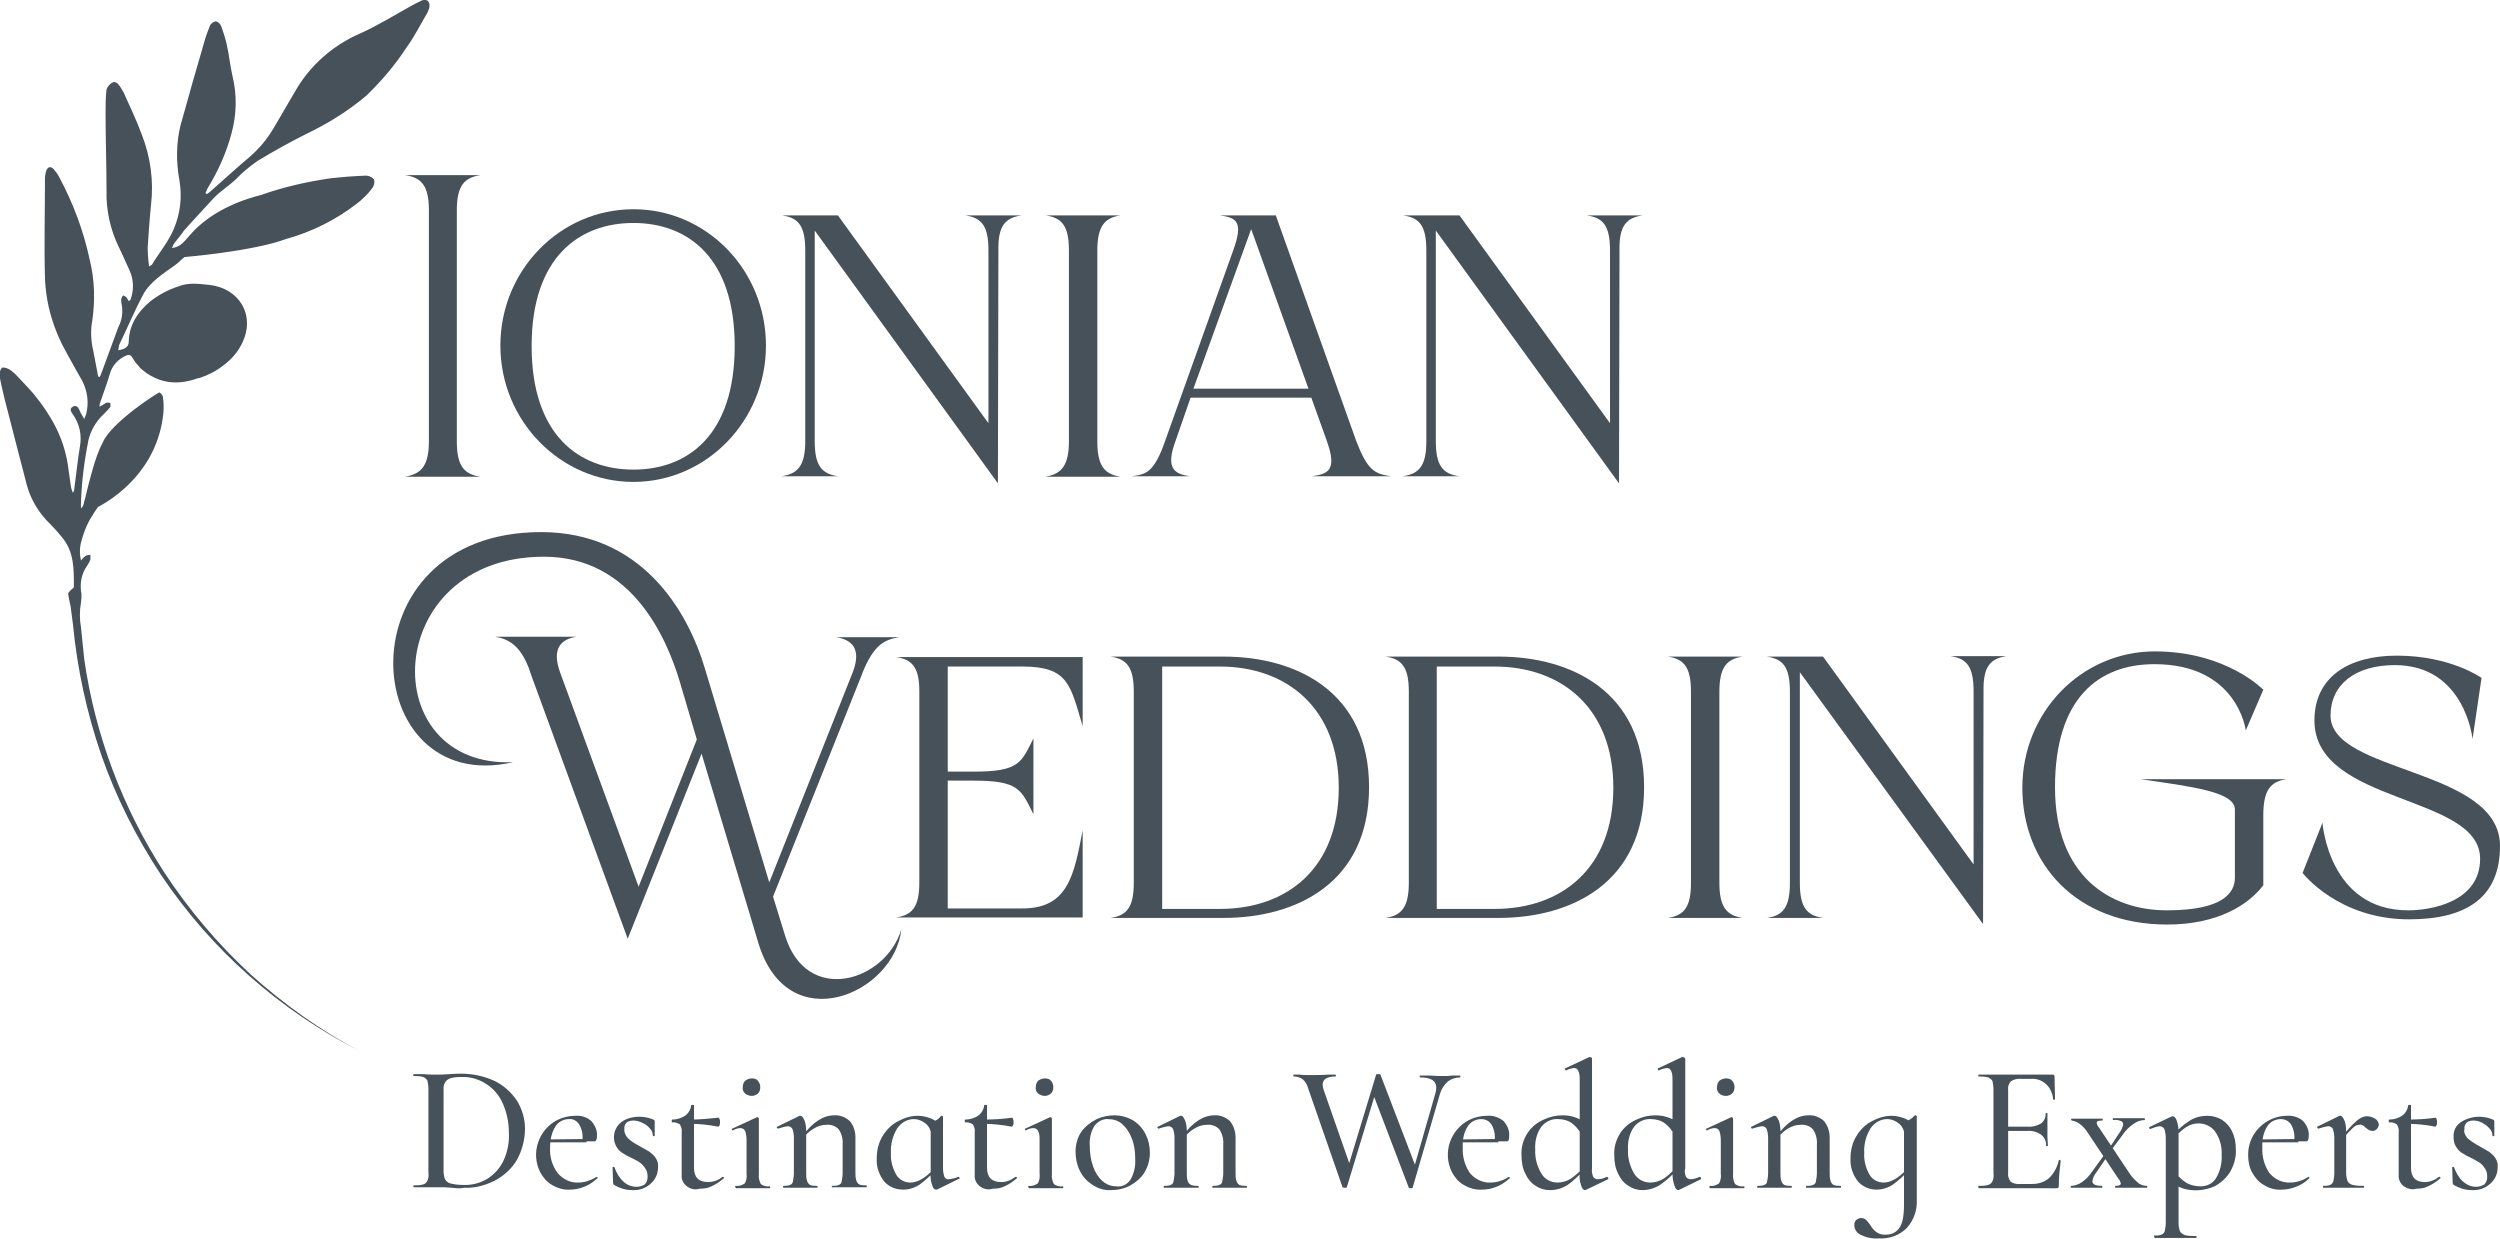 <?xml version="1.0" encoding="UTF-8"?>
<!-- Generator: Adobe Illustrator 28.3.0, SVG Export Plug-In . SVG Version: 6.00 Build 0)  -->
<svg xmlns="http://www.w3.org/2000/svg" xmlns:xlink="http://www.w3.org/1999/xlink" version="1.1" id="Layer_1" x="0px" y="0px" viewBox="0 0 528.1 261.7" style="enable-background:new 0 0 528.1 261.7;" xml:space="preserve">
<style type="text/css">
	.st0{fill:#465159;}
</style>
<g id="icons_text">
	<path class="st0" d="M90.6,93.2V44.4c0-5.2-1.6-6.9-5-7.4h15.9c-3.4,0.5-5,2.2-5,7.4v48.9c0,5.2,1.6,6.9,5,7.4H85.6   C89,100.1,90.6,98.4,90.6,93.2z"></path>
	<path class="st0" d="M105.7,73c0-15.9,12.6-28.8,28.1-28.8s28,12.9,28,28.8s-12.6,28.8-28,28.8S105.7,88.9,105.7,73z M112.3,73.1   c0,18.8,10,26.1,21.5,26.1s21.4-7.3,21.4-26.1s-10-26-21.4-26S112.3,54.3,112.3,73.1z"></path>
	<path class="st0" d="M170.1,93.2V52.9c0-5.3-1.5-6.9-4.9-7.4H177l31.8,43.9V52.9c0-5.3-1.5-6.9-4.9-7.4h11.9   c-3.4,0.5-5,2.1-4.9,7.4l-0.1,49.2l-38.7-53.4v44.5c0,5.2,1.5,6.9,4.9,7.4h-11.9C168.5,100.1,170.1,98.4,170.1,93.2z"></path>
	<path class="st0" d="M225.8,93.2V52.9c0-5.2-1.5-6.9-4.9-7.4h15.8c-3.3,0.5-4.9,2.2-4.9,7.4v40.4c0,5.2,1.6,6.9,4.9,7.4h-15.8   C224.2,100.1,225.8,98.4,225.8,93.2z"></path>
	<path class="st0" d="M293.8,100.6h-16.6c3.3-0.5,5.3-1.2,3.1-7.4l-3.3-9.2h-25.5l-3.2,9.2c-2.1,5.7-0.3,6.9,3,7.4h-12.2   c1.7-0.2,2.9-0.5,3.9-1.5s2-2.7,3.1-5.9l14.4-40.3c2.3-6.3,0.5-6.9-2.8-7.4h11.8l17,47.7C288.9,99.4,290.4,100.1,293.8,100.6z    M276.4,82.1l-12.1-33.7l-12.2,33.7H276.4z"></path>
	<path class="st0" d="M301.3,93.2V52.9c0-5.3-1.5-6.9-4.9-7.4h11.9l31.8,43.9V52.9c0-5.3-1.5-6.9-4.9-7.4H347   c-3.4,0.5-5,2.1-4.9,7.4l-0.1,49.2l-38.7-53.4v44.5c0,5.2,1.5,6.9,4.9,7.4h-11.9C299.8,100.1,301.3,98.4,301.3,93.2z"></path>
	<path class="st0" d="M160.2,199.2l-12-40l-15.6,39.1l-20.5-56l-0.4-1.2c-1.8-4.6-4.1-6.1-7.1-6.6h17.2c-3.3,0.5-5.3,2.5-3.5,7.5   l16.6,45.3l12.3-31.1l-3.6-12.2c-2.7-9-10-26.4-28.7-26.4c-34.4,0-35.8,44.7-6.5,43.4c-32.8,7.6-36.7-48.6,5.9-48.6   c21.1,0,30.9,16.4,34.6,28.8l13.6,45.2l17.6-44.3c2-5.1-0.2-7-3.5-7.5h13.4c-3.2,0.5-5.4,1.6-7.8,7.5l-0.1,0.3l-18.8,47l2.5,8.1   c4.5,15,21.3,9.9,24.6-1.2C189,209.9,166.4,219.8,160.2,199.2z"></path>
	<path class="st0" d="M189.3,138.8h39.4v14.6c-2.6-8.7-3-12.6-12.7-12.6h-15.8V163h5.4c9.8,0,10.1-1.9,12.7-7v16   c-2.6-5.2-3-7.1-12.7-7.1h-5.4v27H216c9.7,0,10.9-7.2,12.7-16.5v18.4h-39.4c3.4-0.5,4.9-2.2,4.9-7.4v-40.4   C194.2,141,192.7,139.3,189.3,138.8z"></path>
	<path class="st0" d="M239.5,186.5v-40.4c0-5.2-1.5-6.9-4.9-7.4h23.9c15.3,0,30.7,7.4,30.7,27.6s-15.4,27.6-30.7,27.6h-23.9   C238,193.4,239.5,191.7,239.5,186.5z M245.5,192h12.2c14.2,0,25.1-8.6,25.1-25.6c0-16.8-11-25.6-25.1-25.6h-12.2L245.5,192z"></path>
	<path class="st0" d="M297.6,186.5v-40.4c0-5.2-1.5-6.9-4.9-7.4h23.9c15.3,0,30.7,7.4,30.7,27.6s-15.4,27.6-30.7,27.6h-23.9   C296,193.4,297.6,191.7,297.6,186.5z M303.5,192h12.2c14.2,0,25.1-8.6,25.1-25.6c0-16.8-10.9-25.6-25.1-25.6h-12.2V192z"></path>
	<path class="st0" d="M357.2,186.5v-40.4c0-5.2-1.5-6.9-4.9-7.4h15.8c-3.3,0.5-4.9,2.2-4.9,7.4v40.4c0,5.2,1.6,6.9,4.9,7.4h-15.8   C355.7,193.4,357.2,191.7,357.2,186.5z"></path>
	<path class="st0" d="M378.1,186.5v-40.4c0-5.3-1.5-6.9-4.9-7.4h11.9l31.8,43.9v-36.6c0-5.3-1.5-6.9-4.9-7.4h11.9   c-3.4,0.5-5,2.1-4.9,7.4l-0.1,49.2L380.2,142v44.5c0,5.2,1.5,6.9,4.9,7.4h-11.8C376.6,193.4,378.1,191.7,378.1,186.5z"></path>
	<path class="st0" d="M478.1,164.6h4.9c-3.3,0.5-4.9,2.2-4.9,7.6v14.8c-3.2,4.2-9.7,8.3-20.3,8.3c-19.3,0-30.6-12.9-30.6-28.9   s12.5-28.8,28-28.8c15.1,0,22.9,8.1,22.9,8.1l-3.7,8.6c0,0-1.7-14-19.3-14c-11.8,0-21,7.2-21,26s11.7,26,23.6,26s14.4-3.7,14.4-6.9   v-14.4c0-3.7-8.8-4.8-19.9-6.4H478.1L478.1,164.6z"></path>
	<path class="st0" d="M528.1,178.7c0,10.9-7.1,15.5-19.2,15.5c-15,0-22.5-9.8-22.5-9.8l4.2-10.6c0,0,1.3,18.5,18.1,18.5   c4.7,0,15.2-1.7,15.2-10.9c0-13.7-35-11.4-35-29.2c0-9.1,7.1-13.7,17.4-13.7c11.4,0,17.9,4.7,17.9,4.7l-1.9,12.9   c0,0-1.6-15.6-16.4-15.6c-8.4,0-13.6,4.1-13.6,10.7C492.4,163.4,528.1,162.2,528.1,178.7z"></path>
	<path class="st0" d="M95.4,250.9l-1.4-0.1c-0.5,0-1.2,0-1.9,0h-2.7c-0.5,0-1.2,0-2,0c0,0-0.1-0.1-0.1-0.2s0-0.2,0.1-0.2   c0.7,0,1.3,0,2-0.2c0.4-0.1,0.7-0.4,0.9-0.8c0.2-0.5,0.3-1.1,0.2-1.7v-17.7c0-0.6-0.1-1.1-0.2-1.7c-0.2-0.4-0.5-0.6-0.9-0.8   c-0.7-0.2-1.3-0.2-2-0.2c-0.1,0-0.1-0.1-0.1-0.2s0-0.2,0.1-0.2h1.9c1.1,0.1,2,0.1,2.7,0.1c0.9,0,1.9,0,2.9-0.1   c1.2-0.1,2-0.1,2.5-0.1c2.4,0,4.8,0.5,7,1.5c1.9,0.9,3.6,2.4,4.8,4.2c1.1,1.8,1.7,3.8,1.7,5.9c0,2.3-0.6,4.6-1.7,6.6   c-1.1,1.9-2.8,3.4-4.7,4.4c-2,1-4.2,1.6-6.4,1.5C97.2,251.1,96.4,251,95.4,250.9z M102.8,249.1c1.5-0.9,2.7-2.2,3.5-3.8   c0.9-1.9,1.3-3.9,1.2-6c0-2.1-0.4-4.1-1.2-6c-0.7-1.7-1.9-3.2-3.4-4.2c-1.5-1-3.2-1.6-5-1.6c-0.8,0-1.7,0-2.5,0.2   c-0.5,0.1-1,0.4-1.3,0.8c-0.3,0.5-0.5,1.1-0.4,1.7v17.2c0,0.6,0.1,1.2,0.3,1.7c0.3,0.5,0.7,0.8,1.2,0.9c0.8,0.2,1.7,0.3,2.5,0.3   C99.5,250.4,101.2,250,102.8,249.1z"></path>
	<path class="st0" d="M116.6,250.3c-1.1-0.6-1.9-1.6-2.5-2.7c-2-4-0.4-8.9,3.6-11c1.2-0.6,2.5-0.9,3.8-0.9c1.3-0.1,2.5,0.3,3.4,1.1   c0.8,0.9,1.3,2,1.2,3.2c0,0.7-0.2,1.1-0.5,1.1h-2.6c0.2-1.2,0-2.4-0.6-3.5c-0.5-0.8-1.3-1.3-2.2-1.2c-1.2,0-2.3,0.6-2.9,1.6   c-0.8,1.3-1.1,2.8-1.1,4.4c-0.1,1.9,0.4,3.8,1.6,5.4c1.1,1.3,2.7,2.1,4.4,2c0.7,0,1.3-0.1,1.9-0.3c0.6-0.2,1.3-0.5,1.9-0.9l0,0   c0.1,0,0.2,0.1,0.2,0.1c0.1,0.1,0.1,0.2,0,0.2c-0.8,0.7-1.7,1.4-2.8,1.8c-1,0.4-2,0.6-3,0.6C119.1,251.4,117.8,251,116.6,250.3z    M115.3,240.7l8.6-0.1v0.7h-8.5L115.3,240.7z"></path>
	<path class="st0" d="M132.6,240.4c0.7,0.7,1.6,1.2,2.5,1.7c0.7,0.4,1.4,0.8,2.1,1.2c0.5,0.4,1,0.8,1.3,1.3c0.4,0.6,0.6,1.3,0.5,2   c0,1.3-0.5,2.5-1.5,3.4c-1.1,1-2.5,1.5-4,1.4c-1.3,0-2.6-0.4-3.8-1.1c-0.1-0.1-0.2-0.3-0.2-0.5l-0.1-3.2c0-0.1,0.1-0.1,0.2-0.1   s0.2,0,0.2,0.1c0.4,1.1,1,2.2,1.9,3c0.7,0.7,1.7,1.1,2.8,1.1c0.6,0,1.2-0.2,1.7-0.5c0.4-0.4,0.6-1,0.6-1.6c0-0.6-0.1-1.3-0.5-1.8   c-0.3-0.5-0.7-0.9-1.1-1.2c-0.4-0.3-1-0.6-1.8-1c-0.7-0.3-1.4-0.7-2-1.1c-0.5-0.3-0.9-0.8-1.2-1.3c-1-1.8-0.5-4,1.1-5.2   c1.1-0.8,2.4-1.1,3.8-1.1c1,0,2,0.2,2.9,0.6c0.2,0,0.3,0.2,0.3,0.4c0,0.6,0,1,0,1.3v1.7c0,0.1-0.1,0.1-0.2,0.1s-0.2,0-0.2-0.1   c0-0.6-0.2-1.1-0.6-1.5c-0.4-0.5-0.9-0.9-1.6-1.2c-0.6-0.3-1.2-0.5-1.9-0.5c-0.5,0-1,0.1-1.4,0.4c-0.4,0.4-0.6,0.9-0.5,1.4   C131.8,239.1,132.1,239.8,132.6,240.4z"></path>
	<path class="st0" d="M145.1,250.6c-0.8-0.6-1.2-1.5-1.1-2.5v-8.9c0.1-0.6-0.1-1.2-0.4-1.7c-0.5-0.3-1.1-0.5-1.6-0.4   c-0.1,0-0.1-0.1-0.1-0.3s0-0.3,0.1-0.3c1,0,1.9-0.3,2.7-0.8c0.7-0.5,1.2-1.3,1.3-2.2c0-0.1,0.1-0.1,0.3-0.1s0.3,0,0.3,0.1v13.2   c0,2,1,3,3,3c1.1,0,2.2-0.4,3-1.1c0,0,0.1,0,0.1,0c0.1,0,0.1,0,0.2,0.1s0,0.2,0,0.2c-0.8,0.7-1.7,1.3-2.6,1.7   c-0.8,0.4-1.6,0.5-2.5,0.5C146.9,251.4,145.9,251.2,145.1,250.6z M145.8,237.4v-0.9c2,0,4-0.2,6-0.4c0.1,0,0.1,0.1,0.2,0.3   c0.1,0.2,0.1,0.4,0.1,0.6c0,0.2,0,0.5-0.1,0.7c-0.1,0.2-0.2,0.3-0.3,0.3C149.7,237.6,147.8,237.4,145.8,237.4L145.8,237.4z"></path>
	<path class="st0" d="M155.3,250.7c0-0.1,0-0.2,0.1-0.2c0.7,0.1,1.3-0.1,1.9-0.5c0.4-0.6,0.5-1.4,0.4-2.1v-7.1   c0-0.7-0.1-1.3-0.3-1.9c-0.2-0.4-0.6-0.6-1-0.6c-0.6,0-1.1,0.2-1.6,0.5l0,0c-0.1,0-0.2-0.1-0.2-0.2s0-0.2,0.1-0.2l5.2-2.4h0.1   c0.1,0,0.2,0,0.2,0.1c0.1,0.1,0.1,0.2,0.1,0.3c0,0.2,0,0.7,0,1.5s0,1.8,0,3v7.1c-0.1,0.7,0.1,1.5,0.4,2.1c0.5,0.4,1.2,0.6,1.9,0.5   c0.1,0,0.1,0.1,0.1,0.2s0,0.2-0.1,0.2c-0.6,0-1.1,0-1.5,0h-2.1H157c-0.4,0-0.9,0-1.5,0C155.4,250.9,155.3,250.8,155.3,250.7z    M157.4,231c-0.4-0.4-0.6-0.8-0.5-1.4c0-0.5,0.2-1,0.5-1.3c0.4-0.3,0.9-0.5,1.4-0.5c0.5,0,1,0.1,1.3,0.5c0.3,0.4,0.5,0.8,0.5,1.3   c0,0.5-0.1,1-0.5,1.4c-0.4,0.3-0.8,0.5-1.3,0.5C158.3,231.5,157.8,231.3,157.4,231z"></path>
	<path class="st0" d="M165.4,250.7c0-0.1,0-0.2,0.1-0.2c0.5,0,1,0,1.4-0.2c0.3-0.1,0.6-0.4,0.6-0.8c0.1-0.5,0.2-1.1,0.2-1.7v-7.5   c0-0.6-0.1-1.2-0.3-1.8c-0.2-0.4-0.6-0.6-1-0.6c-0.7,0.1-1.4,0.3-2,0.5h-0.1c-0.1,0-0.1-0.1-0.2-0.2s0-0.2,0.1-0.2l4.7-2.3h0.2   c0.3,0,0.5,0.3,0.8,0.9c0.3,0.7,0.4,1.5,0.4,2.4v8.8c0,0.6,0,1.1,0.2,1.7c0.1,0.3,0.3,0.6,0.6,0.8c0.5,0.2,1,0.2,1.5,0.2   c0.1,0,0.1,0.1,0.1,0.2s0,0.2-0.1,0.2c-0.6,0-1.1,0-1.5,0h-2.1H167c-0.4,0-0.9,0-1.5,0C165.5,250.9,165.4,250.8,165.4,250.7z    M175.7,250.7c0-0.1,0-0.2,0.1-0.2c0.5,0,1,0,1.4-0.2c0.3-0.1,0.6-0.4,0.6-0.8c0.1-0.5,0.2-1.1,0.2-1.7v-6c0.1-1.1-0.2-2.3-0.8-3.2   c-0.6-0.7-1.6-1.1-2.6-1c-1,0-1.9,0.3-2.7,0.8c-0.9,0.5-1.7,1.3-2.3,2.1l-0.1-0.5c2.1-2.9,4.4-4.4,6.7-4.4c1.2-0.1,2.4,0.4,3.3,1.2   c0.8,0.9,1.2,2.2,1.2,3.4v7.5c0,0.6,0,1.1,0.2,1.7c0.1,0.3,0.3,0.6,0.6,0.8c0.5,0.2,1,0.2,1.5,0.2c0.1,0,0.1,0.1,0.1,0.2   s0,0.2-0.1,0.2c-0.6,0-1.1,0-1.5,0h-2.1h-2.1c-0.4,0-0.9,0-1.5,0C175.8,250.9,175.7,250.8,175.7,250.7z"></path>
	<path class="st0" d="M186.8,249.6c-1.1-1.4-1.7-3.1-1.6-4.9c0-1.7,0.4-3.4,1.3-4.8c0.8-1.3,1.9-2.4,3.3-3.1   c1.3-0.7,2.7-1.1,4.1-1.1c0.9,0,1.7,0.2,2.6,0.5c0.8,0.3,1.5,0.8,2.1,1.4l-1.9,2.2c0-0.9-0.4-1.8-1.1-2.4c-0.7-0.6-1.6-1-2.6-1   c-1.4,0-2.7,0.8-3.5,2c-0.9,1.5-1.4,3.3-1.3,5.1c-0.1,1.6,0.3,3.2,1.1,4.6c0.6,1.1,1.8,1.7,3,1.7c1.5,0,3.1-0.9,4.9-2.8l0.3,0.3   c-1,1.1-2.1,2.1-3.2,2.9c-1,0.7-2.3,1.1-3.5,1.1C189.2,251.3,187.8,250.7,186.8,249.6z M196.9,250.3c-0.3-0.8-0.4-1.7-0.3-2.5   v-10.7c0.5-0.2,0.9-0.3,1.4-0.6c0.3-0.2,0.6-0.5,0.8-0.8c0,0,0.1,0,0.1,0c0.1,0,0.1,0,0.2,0.1c0.1,0,0.1,0.1,0.1,0.1v10.9   c0,0.6,0.1,1.2,0.3,1.8c0.2,0.4,0.6,0.6,1,0.5c0.6-0.1,1.3-0.2,1.9-0.5h0.1c0.1,0,0.1,0.1,0.2,0.2s0,0.2-0.1,0.2l-4.7,2.3h-0.1   C197.3,251.3,197.1,251,196.9,250.3z"></path>
	<path class="st0" d="M207,250.6c-0.8-0.6-1.2-1.5-1.1-2.5v-8.9c0.1-0.6-0.1-1.2-0.4-1.7c-0.5-0.3-1.1-0.5-1.6-0.4   c-0.1,0-0.1-0.1-0.1-0.3s0-0.3,0.1-0.3c1,0,1.9-0.3,2.7-0.8c0.7-0.5,1.2-1.3,1.3-2.2c0-0.1,0.1-0.1,0.3-0.1s0.3,0,0.3,0.1v13.2   c0,2,1,3,3,3c1.1,0,2.1-0.4,3-1.1c0,0,0.1,0,0.1,0c0.1,0,0.1,0,0.2,0.1s0,0.2,0,0.2c-0.8,0.7-1.7,1.3-2.6,1.7   c-0.8,0.4-1.6,0.5-2.5,0.5C208.8,251.4,207.8,251.2,207,250.6z M207.7,237.4v-0.9c2,0,4-0.1,6.1-0.4c0.1,0,0.1,0.1,0.2,0.3   c0.1,0.2,0.1,0.4,0.1,0.6c0,0.2,0,0.5-0.1,0.7c-0.1,0.2-0.2,0.3-0.3,0.3C211.7,237.6,209.7,237.4,207.7,237.4L207.7,237.4z"></path>
	<path class="st0" d="M217.2,250.7c0-0.1,0-0.2,0.1-0.2c0.7,0.1,1.3-0.1,1.9-0.5c0.4-0.6,0.5-1.4,0.4-2.1v-7.1c0-0.7,0-1.3-0.3-1.9   c-0.2-0.4-0.6-0.6-1-0.6c-0.6,0-1.1,0.2-1.6,0.5l0,0c-0.1,0-0.2-0.1-0.2-0.2s0-0.2,0.1-0.2l5.2-2.4h0.1c0.1,0,0.2,0,0.2,0.1   c0.1,0.1,0.1,0.2,0.1,0.3c0,0.2,0,0.7,0,1.5c0,0.9,0,1.8,0,3v7.1c-0.1,0.7,0.1,1.5,0.4,2.1c0.5,0.4,1.2,0.6,1.9,0.5   c0.1,0,0.1,0.1,0.1,0.2s0,0.2-0.1,0.2c-0.6,0-1.1,0-1.5,0H221h-2.1c-0.4,0-0.9,0-1.5,0C217.3,250.9,217.2,250.8,217.2,250.7z    M219.3,231c-0.4-0.4-0.6-0.8-0.5-1.4c0-0.5,0.2-1,0.5-1.3c0.4-0.3,0.9-0.5,1.4-0.5c0.5,0,1,0.1,1.3,0.5c0.3,0.3,0.5,0.8,0.5,1.3   c0,0.5-0.1,1-0.5,1.4c-0.4,0.3-0.8,0.5-1.3,0.5C220.2,231.5,219.7,231.3,219.3,231L219.3,231z"></path>
	<path class="st0" d="M230.8,250.3c-1.1-0.7-2.1-1.7-2.7-3c-0.6-1.2-0.9-2.6-0.9-4c0-1.5,0.4-3,1.2-4.2c0.8-1.1,1.9-2,3.1-2.6   c1.2-0.6,2.6-0.9,3.9-0.9c1.4,0,2.8,0.4,4,1.1c1.1,0.7,2,1.7,2.6,2.9c0.6,1.2,0.9,2.5,0.9,3.9c0,1.5-0.4,2.9-1.1,4.1   c-0.7,1.2-1.8,2.1-3,2.8c-1.3,0.7-2.7,1-4.1,1C233.4,251.5,232,251.1,230.8,250.3z M238.8,249.2c0.8-1.4,1.1-2.9,1-4.5   c0-1.5-0.2-3-0.8-4.4c-0.4-1.1-1.1-2.1-2-2.9c-0.8-0.7-1.9-1-2.9-1c-1.1-0.1-2.2,0.5-2.9,1.4c-0.8,1.3-1.1,2.8-1,4.2   c0,1.5,0.2,3,0.7,4.4c0.4,1.2,1.1,2.3,2,3.1c0.8,0.7,1.8,1.1,2.9,1.1C237,250.8,238.1,250.2,238.8,249.2L238.8,249.2z"></path>
	<path class="st0" d="M245.8,250.7c0-0.1,0-0.2,0.1-0.2c0.5,0,1,0,1.4-0.2c0.3-0.1,0.6-0.4,0.6-0.8c0.1-0.5,0.2-1.1,0.2-1.7v-7.5   c0-0.6-0.1-1.2-0.3-1.8c-0.2-0.4-0.6-0.6-1-0.6c-0.7,0.1-1.4,0.3-2,0.5h-0.1c-0.1,0-0.1-0.1-0.2-0.2s0-0.2,0.1-0.2l4.7-2.3h0.2   c0.3,0,0.5,0.3,0.8,0.9c0.3,0.7,0.4,1.5,0.4,2.4v8.8c0,0.6,0,1.1,0.2,1.7c0.1,0.3,0.3,0.6,0.7,0.8c0.5,0.2,1,0.2,1.5,0.2   c0.1,0,0.1,0.1,0.1,0.2s0,0.2-0.1,0.2c-0.6,0-1.1,0-1.5,0h-2.1h-2.1c-0.4,0-0.8,0-1.5,0C245.9,250.9,245.8,250.8,245.8,250.7z    M256.1,250.7c0-0.1,0-0.2,0.1-0.2c0.5,0,1,0,1.4-0.2c0.3-0.1,0.6-0.4,0.6-0.8c0.1-0.5,0.2-1.1,0.2-1.7v-6c0.1-1.1-0.2-2.3-0.8-3.2   c-0.6-0.7-1.6-1.1-2.6-1c-1,0-1.9,0.3-2.7,0.8c-0.9,0.5-1.7,1.3-2.3,2.1l-0.2-0.5c2.1-2.9,4.4-4.4,6.7-4.4c1.2-0.1,2.4,0.4,3.3,1.2   c0.8,1,1.2,2.2,1.2,3.5v7.5c0,0.6,0,1.1,0.2,1.7c0.1,0.3,0.3,0.6,0.6,0.8c0.5,0.2,1,0.2,1.5,0.2c0.1,0,0.1,0.1,0.1,0.2   s0,0.2-0.1,0.2c-0.6,0-1.1,0-1.5,0h-2.1h-2.1c-0.4,0-0.9,0-1.5,0C256.1,250.9,256.1,250.8,256.1,250.7L256.1,250.7z"></path>
	<path class="st0" d="M291.4,228.1l-6.9,22.7c0,0.1-0.1,0.1-0.4,0.1c-0.2,0-0.3,0-0.5-0.1l-7.2-20.7c-0.2-0.8-0.6-1.6-1.2-2.1   c-0.5-0.4-1.2-0.6-1.9-0.6c-0.1,0-0.1-0.1-0.1-0.2c0-0.1,0-0.2,0.1-0.2h1.2c0.7,0.1,1.3,0.1,1.9,0.1c1.5,0,2.9,0,4.2-0.1   c0.4,0,0.9,0,1.5,0c0,0,0.1,0.1,0.1,0.2s0,0.2-0.1,0.2c-1.8,0-2.7,0.6-2.7,1.7c0,0.4,0.1,0.8,0.2,1.1l5.8,16.6l-1.6,2.9l6.9-22.7   c0-0.1,0.2-0.1,0.5-0.1s0.4,0,0.4,0.1l7.7,20.1l-1.5,2.7l5.4-18.8c0.1-0.4,0.2-0.8,0.2-1.2c0-1.5-1.1-2.2-3.4-2.2   c-0.1,0-0.1-0.1-0.1-0.2c0-0.1,0-0.2,0.1-0.2h2c1.2,0.1,2.2,0.1,3,0.1c0.5,0,1.1,0,1.8-0.1h1.6c0.1,0,0.1,0.1,0.1,0.2   s0,0.2-0.1,0.2c-0.9,0-1.8,0.3-2.5,0.8c-0.8,0.7-1.4,1.6-1.7,2.6l-5.8,19.9c0,0.1-0.1,0.1-0.4,0.1s-0.4,0-0.4-0.1l-7.7-20.2   L291.4,228.1z"></path>
	<path class="st0" d="M309.2,250.3c-1.1-0.6-1.9-1.6-2.5-2.7c-2-4-0.4-8.9,3.6-11c1.2-0.6,2.5-0.9,3.8-0.9c1.3-0.1,2.5,0.3,3.5,1.1   c0.8,0.9,1.3,2,1.2,3.2c0,0.7-0.1,1.1-0.5,1.1h-2.6c0.2-1.2,0-2.4-0.6-3.5c-0.5-0.8-1.3-1.2-2.2-1.2c-1.2,0-2.3,0.6-2.9,1.6   c-0.8,1.3-1.1,2.8-1,4.4c-0.1,1.9,0.4,3.8,1.5,5.4c1.1,1.3,2.7,2.1,4.4,2c0.6,0,1.3-0.1,1.9-0.3c0.7-0.2,1.3-0.5,1.9-0.9l0,0   c0.1,0,0.2,0.1,0.2,0.1c0.1,0.1,0.1,0.2,0,0.2c-0.8,0.7-1.7,1.4-2.8,1.8c-1,0.4-2,0.6-3,0.6C311.7,251.4,310.4,251,309.2,250.3z    M307.9,240.7l8.6-0.1v0.7H308L307.9,240.7z"></path>
	<path class="st0" d="M324.4,250.5c-1-0.6-1.7-1.5-2.2-2.6c-0.6-1.2-0.8-2.5-0.8-3.9c-0.1-1.7,0.4-3.3,1.3-4.7   c0.8-1.2,2-2.2,3.4-2.8c1.3-0.6,2.6-0.9,4-0.9c1.7,0,3.3,0.5,4.7,1.5l-0.6,2.8c-0.5-1-1.2-1.9-2.1-2.6c-0.8-0.6-1.9-0.9-2.9-0.9   c-1.4-0.1-2.7,0.5-3.6,1.6c-1,1.4-1.4,3.1-1.3,4.8c-0.1,1.8,0.4,3.6,1.3,5.1c0.7,1.2,2,1.9,3.4,1.9c1,0,2-0.3,2.8-0.8   c1-0.7,1.8-1.4,2.6-2.3l0.3,0.3c-1,1.2-2.2,2.3-3.4,3.2c-1.2,0.8-2.5,1.2-3.9,1.2C326.3,251.4,325.3,251.1,324.4,250.5z    M336.5,248.5c0.2,0.4,0.6,0.6,1,0.6c0.7,0,1.3-0.2,1.9-0.5h0.1c0.1,0,0.1,0.1,0.2,0.2s0,0.2,0,0.3l-4.6,2.2l-0.3,0.1   c-0.3,0-0.6-0.3-0.8-1c-0.3-0.8-0.4-1.7-0.3-2.6v-19.6c0-0.7,0-1.4-0.3-2c-0.2-0.4-0.5-0.6-0.9-0.6c-0.6,0.1-1.1,0.2-1.6,0.5h-0.1   c-0.1,0-0.2-0.1-0.2-0.2c-0.1-0.1-0.1-0.2,0-0.2l5.1-2.4c0.1,0,0.1,0,0.2,0c0.1,0,0.2,0.1,0.3,0.1c0.1,0.1,0.1,0.2,0.1,0.3v23.1   C336.2,247.3,336.3,247.9,336.5,248.5L336.5,248.5z"></path>
	<path class="st0" d="M344,250.5c-1-0.6-1.7-1.5-2.2-2.6c-0.6-1.2-0.8-2.5-0.8-3.9c-0.1-1.7,0.4-3.3,1.3-4.7c0.8-1.2,2-2.2,3.4-2.8   c1.3-0.6,2.6-0.9,4-0.9c1.7,0,3.3,0.5,4.7,1.5l-0.6,2.8c-0.5-1-1.2-1.9-2.1-2.6c-0.8-0.6-1.9-0.9-2.9-0.9c-1.4-0.1-2.7,0.5-3.6,1.6   c-1,1.4-1.4,3.1-1.3,4.8c-0.1,1.8,0.4,3.6,1.3,5.1c0.7,1.2,2,1.9,3.4,1.9c1,0,2-0.3,2.8-0.8c1-0.7,1.8-1.4,2.6-2.3l0.3,0.3   c-1,1.2-2.2,2.3-3.5,3.2c-1.2,0.8-2.5,1.2-3.9,1.2C345.9,251.4,344.9,251.1,344,250.5z M356.1,248.5c0.2,0.4,0.6,0.6,1,0.6   c0.7,0,1.3-0.2,1.9-0.5h0.1c0.1,0,0.1,0.1,0.2,0.2s0,0.2,0,0.3l-4.5,2.2l-0.3,0.1c-0.3,0-0.6-0.3-0.8-1c-0.3-0.8-0.4-1.7-0.4-2.6   v-19.6c0-0.7,0-1.4-0.3-2c-0.2-0.4-0.5-0.6-0.9-0.6c-0.6,0.1-1.1,0.2-1.6,0.5h-0.1c-0.1,0-0.2-0.1-0.2-0.2s0-0.2,0-0.2l5.1-2.4   c0.1,0,0.1,0,0.2,0c0.1,0,0.2,0,0.3,0.1c0.1,0.1,0.2,0.2,0.2,0.3v23.1C355.8,247.3,355.9,247.9,356.1,248.5L356.1,248.5z"></path>
	<path class="st0" d="M361.1,250.7c0-0.1,0-0.2,0.1-0.2c0.7,0.1,1.3-0.1,1.9-0.5c0.4-0.6,0.5-1.4,0.4-2.1v-7.1   c0-0.7-0.1-1.3-0.3-1.9c-0.2-0.4-0.5-0.6-1-0.6c-0.6,0-1.1,0.2-1.6,0.5l0,0c-0.1,0-0.2-0.1-0.2-0.2s0-0.2,0.1-0.2l5.2-2.4h0.1   c0.1,0,0.2,0,0.2,0.1c0.1,0.1,0.1,0.2,0.1,0.3c0,0.2,0,0.7,0,1.5s0,1.8,0,3v7.1c-0.1,0.7,0.1,1.5,0.4,2.1c0.5,0.4,1.2,0.6,1.9,0.5   c0.1,0,0.1,0.1,0.1,0.2s0,0.2-0.1,0.2c-0.6,0-1.1,0-1.5,0h-2.1h-2.1c-0.4,0-0.9,0-1.5,0C361.1,250.9,361.1,250.8,361.1,250.7z    M363.2,231c-0.4-0.4-0.6-0.8-0.5-1.4c0-0.5,0.2-1,0.5-1.3c0.4-0.3,0.9-0.5,1.4-0.5c0.5,0,1,0.1,1.3,0.5c0.3,0.3,0.5,0.8,0.5,1.3   c0,0.5-0.1,1-0.5,1.4c-0.4,0.3-0.8,0.5-1.3,0.5C364,231.5,363.5,231.3,363.2,231z"></path>
	<path class="st0" d="M371.2,250.7c0-0.1,0-0.2,0.1-0.2c0.5,0,1,0,1.4-0.2c0.3-0.1,0.6-0.4,0.6-0.8c0.1-0.5,0.2-1.1,0.2-1.7v-7.5   c0-0.6-0.1-1.2-0.3-1.8c-0.2-0.4-0.6-0.6-1-0.6c-0.7,0.1-1.4,0.3-2,0.5h-0.1c-0.1,0-0.1-0.1-0.2-0.2s0-0.2,0.1-0.2l4.7-2.3h0.2   c0.3,0,0.5,0.3,0.8,0.9c0.3,0.7,0.4,1.5,0.4,2.4v8.8c0,0.6,0,1.1,0.2,1.7c0.1,0.3,0.3,0.6,0.6,0.8c0.5,0.2,1,0.2,1.5,0.2   c0.1,0,0.1,0.1,0.1,0.2s0,0.2-0.1,0.2c-0.6,0-1.1,0-1.5,0h-2.1h-2.1c-0.4,0-0.9,0-1.5,0C371.2,250.9,371.2,250.8,371.2,250.7z    M381.5,250.7c0-0.1,0-0.2,0.1-0.2c0.5,0,1,0,1.4-0.2c0.3-0.1,0.6-0.4,0.6-0.8c0.1-0.5,0.2-1.1,0.2-1.7v-6c0.1-1.1-0.2-2.3-0.8-3.2   c-0.6-0.7-1.6-1.1-2.6-1c-1,0-1.9,0.3-2.7,0.8c-0.9,0.5-1.7,1.3-2.3,2.1l-0.1-0.5c2.1-2.9,4.4-4.4,6.7-4.4c1.2-0.1,2.4,0.4,3.3,1.2   c0.8,1,1.2,2.2,1.2,3.5v7.5c0,0.6,0,1.1,0.2,1.7c0.1,0.3,0.3,0.6,0.6,0.8c0.5,0.2,1,0.2,1.5,0.2c0.1,0,0.1,0.1,0.1,0.2   s0,0.2-0.1,0.2c-0.6,0-1.1,0-1.5,0h-2.1h-2.1c-0.4,0-0.9,0-1.5,0C381.5,250.9,381.5,250.8,381.5,250.7z"></path>
	<path class="st0" d="M392.5,249.6c-1.1-1.4-1.7-3.1-1.6-4.9c0-1.7,0.4-3.4,1.3-4.8c0.8-1.3,1.9-2.4,3.3-3.1   c1.3-0.7,2.7-1.1,4.1-1.1c0.9,0,1.7,0.2,2.6,0.5c0.8,0.3,1.5,0.8,2.1,1.4l-2,2.2c0-0.9-0.4-1.8-1.1-2.4c-0.7-0.6-1.6-1-2.6-1   c-1.4,0-2.7,0.8-3.5,2c-0.9,1.5-1.4,3.3-1.3,5.1c-0.1,1.6,0.3,3.2,1.1,4.6c0.6,1.1,1.8,1.7,3,1.7c1.5,0,3.1-0.9,4.9-2.8l0.3,0.3   c-1,1.1-2.1,2.1-3.2,2.9c-1,0.7-2.3,1.1-3.5,1.1C394.9,251.3,393.5,250.7,392.5,249.6z M393.2,260.9c-0.9-0.3-1.5-1.2-1.5-2.1   c0-0.4,0.1-0.8,0.4-1.1c0.3-0.2,0.6-0.4,1-0.4c0.4,0,0.8,0.1,1.1,0.4c0.3,0.3,0.6,0.7,0.9,1.1c0.3,0.6,0.8,1.1,1.3,1.5   c0.6,0.4,1.4,0.6,2.1,0.5c1.1,0,2.1-0.5,2.7-1.4c0.7-0.9,1-2.6,1-5v-17.4c0.5-0.1,0.9-0.3,1.4-0.6c0.3-0.2,0.6-0.5,0.9-0.8   c0,0,0.1,0,0.1,0c0.1,0,0.1,0,0.2,0.1c0.1,0,0.1,0.1,0.1,0.1v17.7c0.1,2.1-0.6,4.2-2.1,5.9c-1.5,1.5-3.6,2.3-5.7,2.2   C395.7,261.7,394.4,261.5,393.2,260.9L393.2,260.9z"></path>
	<path class="st0" d="M417.9,250.7c0-0.1,0-0.2,0.1-0.2c0.7,0,1.3,0,2-0.2c0.4-0.1,0.7-0.4,0.9-0.8c0.2-0.5,0.3-1.1,0.2-1.7v-17.7   c0-0.6-0.1-1.1-0.2-1.7c-0.2-0.4-0.5-0.6-0.9-0.8c-0.7-0.2-1.3-0.2-2-0.2c-0.1,0-0.1-0.1-0.1-0.2c0-0.1,0-0.2,0.1-0.2h15.6   c0.3,0,0.4,0.1,0.4,0.4l0.1,4.8c0,0.1-0.1,0.1-0.2,0.1s-0.2,0-0.2-0.1c-0.1-1.2-0.6-2.4-1.5-3.2c-0.9-0.8-2-1.2-3.2-1.1h-2   c-0.8-0.1-1.6,0.1-2.2,0.5c-0.5,0.5-0.7,1.2-0.6,1.9v17.4c-0.1,0.7,0.1,1.3,0.5,1.9c0.6,0.4,1.3,0.6,2.1,0.5h2.5   c1.3,0,2.6-0.4,3.6-1.3c1-1,1.7-2.3,2-3.7c0,0,0-0.1,0.1-0.1c0.1,0,0.1,0,0.2,0.1c0.1,0,0.1,0.1,0.1,0.1c-0.2,1.7-0.4,3.4-0.4,5.2   c0,0.2,0,0.3-0.1,0.5c-0.1,0.1-0.3,0.1-0.5,0.1H418C417.9,250.9,417.9,250.8,417.9,250.7z M431.2,239.7c-0.9-0.6-1.9-0.9-3-0.8   h-5.6V238h5.7c1,0.1,2-0.2,2.9-0.7c0.6-0.5,1-1.3,0.9-2.1c0,0,0.1-0.1,0.2-0.1s0.2,0,0.2,0.1v3.2v1.7c0,0.8,0.1,1.5,0.1,1.9   c0,0.1-0.1,0.1-0.2,0.1s-0.2,0-0.2-0.1C432.3,241.2,431.9,240.3,431.2,239.7L431.2,239.7z"></path>
	<path class="st0" d="M437.4,250.7c0-0.1,0-0.2,0.1-0.2c0.8,0,1.6-0.3,2.3-0.8c0.9-0.6,1.6-1.4,2.2-2.3l2.9-4l0.5,0.5l-2.6,3.8   c-0.4,0.5-0.7,1.1-0.8,1.8c0,0.7,0.7,1,2,1c0.1,0,0.1,0.1,0.1,0.2s0,0.2-0.1,0.2c-0.7,0-1.2,0-1.5,0h-2.3h-1.4c-0.3,0-0.7,0-1.3,0   C437.5,250.9,437.4,250.8,437.4,250.7z M446.8,250.7c0-0.1,0-0.2,0.1-0.2c0.8,0,1.1-0.2,1.1-0.5c-0.1-0.4-0.2-0.7-0.5-1l-6.4-9.6   c-0.5-0.8-1.1-1.5-1.8-2c-0.5-0.4-1.1-0.6-1.7-0.7c0,0-0.1-0.1-0.1-0.2s0-0.2,0.1-0.2c0.5,0,0.9,0,1.2,0h1.2h2.6c0.4,0,0.9,0,1.5,0   c0,0,0.1,0.1,0.1,0.2s0,0.2-0.1,0.2c-0.3,0-0.6,0-0.9,0.1c-0.2,0.1-0.3,0.2-0.3,0.4c0.1,0.4,0.2,0.7,0.5,1l6.4,9.6   c0.5,0.8,1.2,1.5,1.9,2.1c0.5,0.4,1.1,0.6,1.8,0.6c0,0,0.1,0.1,0.1,0.2s0,0.2-0.1,0.2h-1.3c-0.3,0-0.7,0-1.3,0h-2.6   c-0.4,0-0.9,0-1.5,0C446.8,250.9,446.8,250.8,446.8,250.7z M445.2,243.1l2.5-3.8c0.4-0.5,0.7-1.2,0.8-1.8c0-0.3-0.2-0.6-0.5-0.7   c-0.5-0.2-1-0.3-1.6-0.2c-0.1,0-0.1-0.1-0.1-0.2s0-0.2,0.1-0.2c0.7,0,1.2,0,1.6,0h2.3h1.4c0.3,0,0.7,0,1.3,0c0,0,0.1,0.1,0.1,0.2   s0,0.2-0.1,0.2c-0.8,0-1.6,0.3-2.3,0.8c-0.9,0.6-1.7,1.4-2.3,2.3l-2.9,3.9L445.2,243.1z"></path>
	<path class="st0" d="M455,261.2c0-0.2,0-0.2,0.1-0.2c0.5,0,1,0,1.5-0.2c0.3-0.1,0.6-0.4,0.7-0.8c0.1-0.6,0.2-1.1,0.2-1.7v-17.9   c0-0.6-0.1-1.3-0.3-1.9c-0.2-0.4-0.6-0.6-1-0.6c-0.7,0.1-1.3,0.3-2,0.6l0,0c-0.1,0-0.2-0.1-0.2-0.2s0-0.2,0-0.2l4.6-2.2   c0.1,0,0.2-0.1,0.3-0.1c0.4,0,0.7,0.3,0.9,0.9c0.3,0.8,0.4,1.7,0.4,2.6v19.1c0,0.6,0.1,1.2,0.3,1.7c0.2,0.4,0.6,0.6,1,0.8   c0.8,0.2,1.6,0.2,2.4,0.2c0.1,0,0.1,0.1,0.1,0.2s0,0.2-0.1,0.2c-0.9,0-1.6,0-2.1,0h-2.9h-2.1c-0.4,0-0.9,0-1.5,0   C455,261.4,455,261.3,455,261.2z M461.3,251.1c-0.9-0.3-1.7-0.7-2.5-1.1l0.8-2.2c0.6,0.8,1.4,1.5,2.3,2.1c0.9,0.5,2,0.7,3,0.7   c1.3,0,2.5-0.6,3.2-1.7c0.9-1.5,1.3-3.2,1.2-5c0.1-1.7-0.4-3.5-1.4-4.9c-0.8-1.1-2.2-1.7-3.5-1.7c-0.9,0-1.9,0.3-2.6,0.8   c-0.9,0.6-1.8,1.4-2.5,2.3l-0.4-0.4c1-1.3,2.3-2.4,3.7-3.3c1.1-0.7,2.4-1,3.7-1c1.1,0,2.1,0.3,3,0.8c0.9,0.6,1.7,1.4,2.2,2.5   c0.6,1.2,0.8,2.5,0.8,3.8c0.1,1.7-0.4,3.4-1.3,4.9c-0.8,1.2-1.9,2.2-3.2,2.9C465.7,251.5,463.4,251.7,461.3,251.1L461.3,251.1z"></path>
	<path class="st0" d="M478.2,250.3c-1.1-0.6-1.9-1.6-2.5-2.7c-0.6-1.1-0.8-2.4-0.8-3.7c0-1.5,0.4-2.9,1.1-4.1   c1.5-2.5,4.2-4.1,7.1-4.1c1.2-0.1,2.5,0.3,3.4,1.1c0.8,0.9,1.3,2,1.2,3.2c0,0.7-0.2,1.1-0.5,1.1h-2.6c0.2-1.2,0-2.4-0.6-3.5   c-0.5-0.8-1.3-1.2-2.2-1.2c-1.2,0-2.3,0.6-2.9,1.6c-0.8,1.3-1.1,2.8-1,4.4c-0.1,1.9,0.4,3.8,1.5,5.4c1.1,1.3,2.7,2.1,4.4,2   c0.6,0,1.3-0.1,1.9-0.3c0.7-0.2,1.3-0.5,1.9-0.9l0,0c0.1,0,0.2,0.1,0.2,0.1c0.1,0.1,0.1,0.2,0,0.2c-0.8,0.8-1.7,1.4-2.8,1.8   c-1,0.4-2,0.6-3,0.6C480.6,251.4,479.3,251,478.2,250.3z M476.9,240.7l8.6-0.1v0.7h-8.5L476.9,240.7z"></path>
	<path class="st0" d="M490.7,250.7c0-0.1,0-0.2,0.1-0.2c0.5,0,1,0,1.4-0.2c0.3-0.1,0.6-0.4,0.7-0.8c0.1-0.5,0.2-1.1,0.2-1.7v-7.5   c0-0.6-0.1-1.2-0.3-1.8c-0.2-0.4-0.6-0.6-1-0.6c-0.7,0.1-1.4,0.3-2,0.5h-0.1c-0.1,0-0.1-0.1-0.2-0.2s0-0.2,0-0.2l4.7-2.3h0.2   c0.3,0,0.5,0.3,0.8,0.9c0.3,0.7,0.4,1.5,0.4,2.4v8.8c0,0.6,0.1,1.1,0.3,1.7c0.2,0.4,0.6,0.7,1.1,0.8c0.8,0.2,1.5,0.2,2.3,0.2   c0.1,0,0.1,0.1,0.1,0.2s0,0.2-0.1,0.2c-0.8,0-1.5,0-2,0h-2.9h-2.2c-0.4,0-0.8,0-1.5,0C490.8,250.9,490.7,250.8,490.7,250.7z    M497.9,236.7c0.6-0.5,1.3-0.9,2.1-0.9c0.6,0,1.2,0.2,1.7,0.5c0.5,0.3,0.7,0.7,0.8,1.2c0,0.7-0.6,1.4-1.3,1.4c0,0-0.1,0-0.1,0   c-0.2,0-0.5-0.1-0.7-0.2c-0.2-0.1-0.4-0.3-0.7-0.5c-0.2-0.2-0.4-0.4-0.6-0.5c-0.2-0.1-0.4-0.2-0.7-0.1c-0.5,0-0.9,0.2-1.2,0.5   c-0.8,0.7-1.5,1.5-2.2,2.4l-0.2-0.4C495.7,238.9,496.7,237.7,497.9,236.7L497.9,236.7z"></path>
	<path class="st0" d="M507.8,250.6c-0.8-0.6-1.2-1.5-1.1-2.5v-8.9c0.1-0.6-0.1-1.2-0.4-1.7c-0.5-0.3-1.1-0.5-1.6-0.4   c-0.1,0-0.1-0.1-0.1-0.3s0-0.3,0.1-0.3c1,0,1.9-0.3,2.7-0.8c0.7-0.5,1.2-1.3,1.3-2.2c0-0.1,0.1-0.1,0.3-0.1s0.3,0,0.3,0.1v13.2   c0,2,1,3,2.9,3c1.1,0,2.1-0.4,3-1.1c0,0,0.1,0,0.1,0c0.1,0,0.1,0,0.2,0.1s0,0.2,0,0.2c-0.8,0.7-1.7,1.3-2.6,1.7   c-0.8,0.4-1.6,0.5-2.5,0.5C509.5,251.4,508.6,251.1,507.8,250.6z M508.5,237.4v-0.9c2,0,4-0.1,6-0.4c0.1,0,0.1,0.1,0.2,0.3   c0.1,0.2,0.1,0.4,0.1,0.6c0,0.2,0,0.5-0.1,0.7c-0.1,0.2-0.2,0.3-0.3,0.3C512.5,237.6,510.5,237.4,508.5,237.4L508.5,237.4z"></path>
	<path class="st0" d="M521.2,240.4c0.8,0.7,1.6,1.2,2.5,1.7c0.9,0.5,1.6,0.9,2.1,1.2c0.5,0.4,1,0.8,1.3,1.3c0.4,0.6,0.6,1.3,0.5,2   c0,1.3-0.5,2.5-1.5,3.4c-1.1,1-2.5,1.5-4,1.4c-1.3,0-2.6-0.4-3.8-1.1c-0.1-0.1-0.2-0.3-0.2-0.5l-0.1-3.2c0-0.1,0.1-0.1,0.2-0.1   s0.2,0,0.2,0.1c0.4,1.1,1,2.2,1.9,3c0.8,0.7,1.7,1.1,2.8,1.1c0.6,0,1.2-0.2,1.7-0.5c0.4-0.4,0.6-1,0.6-1.6c0-0.6-0.1-1.3-0.5-1.8   c-0.3-0.5-0.7-0.9-1.1-1.2c-0.5-0.3-1-0.6-1.8-1c-0.7-0.3-1.4-0.7-2-1.1c-0.5-0.3-0.9-0.8-1.2-1.3c-0.4-0.6-0.5-1.3-0.5-2   c-0.1-1.3,0.5-2.5,1.6-3.2c1.1-0.7,2.4-1.1,3.8-1.1c1,0,2,0.2,2.9,0.6c0.2,0,0.3,0.2,0.3,0.4c0,0.6,0,1,0,1.3v1.7   c0,0.1-0.1,0.1-0.2,0.1s-0.2,0-0.2-0.1c0-0.6-0.2-1.1-0.6-1.5c-0.4-0.5-1-0.9-1.5-1.2c-0.6-0.3-1.2-0.5-1.9-0.5   c-0.5,0-1,0.1-1.4,0.4c-0.4,0.4-0.6,0.9-0.5,1.4C520.4,239.1,520.7,239.8,521.2,240.4z"></path>
	<path class="st0" d="M89.1,0.1c-0.9,0.4-1.8,0.9-2.7,1.4C83,3.4,79.6,5.5,76,7.1c-5.7,2.5-10.5,6.7-13.6,12.1   c-1.5,2.6-3,5.1-4.5,7.7c-1.5,2.6-3.4,4.8-5.7,6.7c-2.6,2.2-5.1,4.5-7.7,6.8c-0.2,0.2-0.5,0.4-0.8,0.6l-0.3-0.2   c0.2-0.4,0.3-0.8,0.5-1.1c2.2-3.6,3.9-7.4,5-11.5c1.1-4,1.2-8.2,0.2-12.2c-0.5-2.2-0.7-4.4-1.2-6.6c-0.3-1.3-0.7-2.6-1.2-3.9   c-0.2-0.5-0.6-0.9-1.1-1c-0.5,0.1-0.9,0.4-1.2,0.8C44,6.3,43.7,7.1,43.4,8c-1.8,6.2-3.6,12.4-5.3,18.6c-0.9,3.8-0.9,7.7-0.2,11.5   c0.6,3.5,0.2,7-1.2,10.3c-1.2,2.8-3.1,5-4.6,7.5c-0.1,0.1-0.2,0.1-0.6,0.4c-0.2-1.4-0.3-2.7-0.3-4.1c0.2-3,0.4-6,0.7-8.9   c0.6-5.1-0.1-10.2-2-15c-1.1-3-2.5-5.9-3.8-8.8c-0.2-0.3-0.4-0.7-0.6-1c-0.4-0.6-0.9-1.4-1.7-1.1c-0.6,0.3-1.1,0.9-1.3,1.5   c-0.2,1.7-0.2,3.3-0.2,5c0,5.5,0.2,10.9,0.2,16.4c-0.1,4.1,0.8,8.2,2.6,11.9c0.8,1.6,1.5,3.3,2.3,5c0.8,1.8,0.9,3.8,0.3,5.7   c0,0.2-0.1,0.3-0.2,0.5c0,0-0.1,0.1-0.3,0.2c-0.2-0.3-0.3-0.5-0.5-0.8c-0.2-0.2-0.5-0.3-0.7-0.4c-0.2,0.2-0.3,0.5-0.4,0.8   c0,0.4,0,0.7,0.1,1.1c0.3,1.6,0.1,3.3-0.7,4.8c-1.2,3.2-2.3,6.3-3.5,9.5c-0.1,0.3-0.3,0.7-0.4,1h-0.3c-0.1-0.3-0.2-0.5-0.2-0.8   c-0.3-1.6-0.6-3.1-0.9-4.7c-0.5-2.1-0.6-4.3-0.2-6.4c0.6-4.2,0.5-8.5-0.5-12.6c-1.3-6.2-3.5-12.1-6.5-17.7   c-0.3-0.6-0.7-1.1-1.1-1.6c-0.7-0.8-1.4-0.6-1.7,0.5c-0.1,0.4-0.2,0.8-0.2,1.2c0,7.1-0.2,14.2,0,21.2c0.2,5.6,1.8,11,4.6,15.9   c1.1,2,2.2,4,3.3,5.9c1.1,2.2,1.4,4.6,0.8,7c-0.1,0.3-0.3,0.7-0.4,1c-0.4-0.7-0.7-1.1-0.9-1.6s-0.6-1.5-1.5-1s-0.3,1.2,0.1,1.8   c1.3,1.9,1.8,4.2,1.4,6.5c-0.5,3-0.8,6-1.2,9c0,0.3-0.1,0.6-0.3,0.9c-0.2-0.4-0.3-0.8-0.4-1.2c-0.2-1.6-0.5-3.3-0.7-4.9   c-0.9-5.7-3.6-10.4-7.2-14.8c-1.2-1.4-2.5-2.7-3.8-4.1c-0.4-0.4-0.8-0.7-1.2-1c-0.5-0.3-1.4-0.6-1.7-0.4c-0.4,0.5-0.6,1.1-0.5,1.7   c0.3,1.7,0.7,3.3,1.1,5c1.5,6,3.1,11.9,4.6,17.8c0.8,3.2,2.6,6.2,5,8.5c0.9,0.9,1.7,1.8,2.5,2.8c2.6,3.1,2.5,6.8,2.5,10.5   c0,0.2-0.4,0.4-0.6,0.6s-0.7,0.7-0.6,0.9c0.1,0.8,0.3,1.6,0.5,2.5l0,0l0.5,3.8c0.9,9.4,2.9,18.7,6,27.7c3.1,8.9,7.4,17.4,12.6,25.3   c5.3,7.9,11.5,15,18.6,21.3c7.1,6.3,14.9,11.6,23.3,15.9c-8.3-4.4-16-9.9-23-16.2c-6.9-6.4-13-13.6-18.2-21.5   c-8.8-13.6-14.6-29-16.9-45l-0.7-6.8c-0.3-1.7-0.3-3.5,0-5.2c0.1-0.8,0.2-1.7,0-2.5c-0.2-1.9,0.2-3.7,1.3-5.3   c0.3-0.4,0.5-0.8,0.7-1.3c0-0.3,0-0.7,0-1c-0.3,0-0.7,0.1-1,0.2c-0.4,0.3-0.7,0.6-1,1c-0.3-1.3-0.3-2.8,0.1-4.1   c0.4-1.5,0.9-2.9,1.6-4.2c0.2-0.4,0.4-0.7,0.6-1c0.4-0.7,0.8-1.3,1.3-2c3.4-1.8,12.5-7.7,13.8-19.7c0.1-1.2,0.1-2.4-0.1-3.6   c-0.1-0.4-0.4-0.7-0.7-0.9c-0.2-0.1-10.3,6.4-12,10.6l0,0c-0.2,0.4-0.4,0.8-0.6,1.2c-0.8,1.9-1.4,3.9-1.9,5.8c-0.6,2-1,4.1-1.6,6.2   c-0.1,0.3-0.3,0.5-0.5,0.7c0-0.3,0-0.5,0-0.8c0.1-4.6,0.7-9.2,1.6-13.7c0.5-2,1.6-3.9,3.1-5.3c0.5-0.5,1-1,1.5-1.6   c0.1-0.2,0-0.6,0-0.9c-0.3,0-0.7-0.1-0.9,0c-0.4,0.3-0.9,0.6-1.4,0.8c0-0.2,0.1-0.5,0.1-0.7c0.7-2.1,1.5-4.1,2.1-6.2   c0.5-1.8,1.8-3.2,3.5-3.9c0.7-0.3,1,0,1.3,0.5c0.3,0.5,0.6,1,1,1.4c0.4,0.5,0.8,1,1.3,1.3c0.4,0.3,0.7,0.6,1.1,0.8l0,0l0.5,0.3   c2.3,1.3,5.5,2.1,9.9,0.5h0.1l0.4-0.1l0,0c1.8-0.6,3.5-1.5,5-2.7c1.6-1.2,2.9-2.7,3.8-4.5c3-6-0.6-11.7-6.8-12.4   c-2.1-0.2-4.4-0.6-6.6,0.3c-2.2,0.7-4.2,1.8-6,3.2c-2.6,2.2-4.4,4.9-4.5,8.4c0,1.1-0.6,1.6-2.2,1.9c0-0.4,0.1-0.8,0.2-1.2   c1.7-3.5,3.2-7.1,5-10.5c1.5-2.8,4.3-4.5,6.8-6.3c0.7-0.5,1.3-1.2,2-1.7c0,0,14.4-1.2,21.4-3.8l0,0c5.4-1.5,10.5-4,15-7.5   c1.2-0.9,2.3-2,3.2-3.2c0.4-0.5,0.6-1.2,0.4-1.9c-0.4-0.5-1.1-0.8-1.7-0.8c-2.6,0.1-5.2,0.3-7.7,0.6c-4.8,0.7-9.6,1.8-14.2,3.4h0.1   c-8.6,2.1-13.2,6-15.5,8.7c-1,1.1-1.8,2.4-3.7,2.6c0.2-0.3,0.3-0.7,0.5-1c0.7-0.9,1.4-1.7,2-2.6c0.3-0.4,5-5.5,6.3-6.9   s3.2-2.6,4.6-3.9c1.4-1.5,3-2.8,4.7-4c3.3-2,6.7-3.9,10.1-5.6c4.6-2.2,9-4.9,12.9-8.2c3.2-3.1,6.1-6.5,8.5-10.2   c1.6-2.2,2.8-4.6,4.2-7c0.3-0.4,0.4-0.9,0.6-1.4C90.9,0.3,90.2-0.3,89.1,0.1z"></path>
</g>
</svg>
